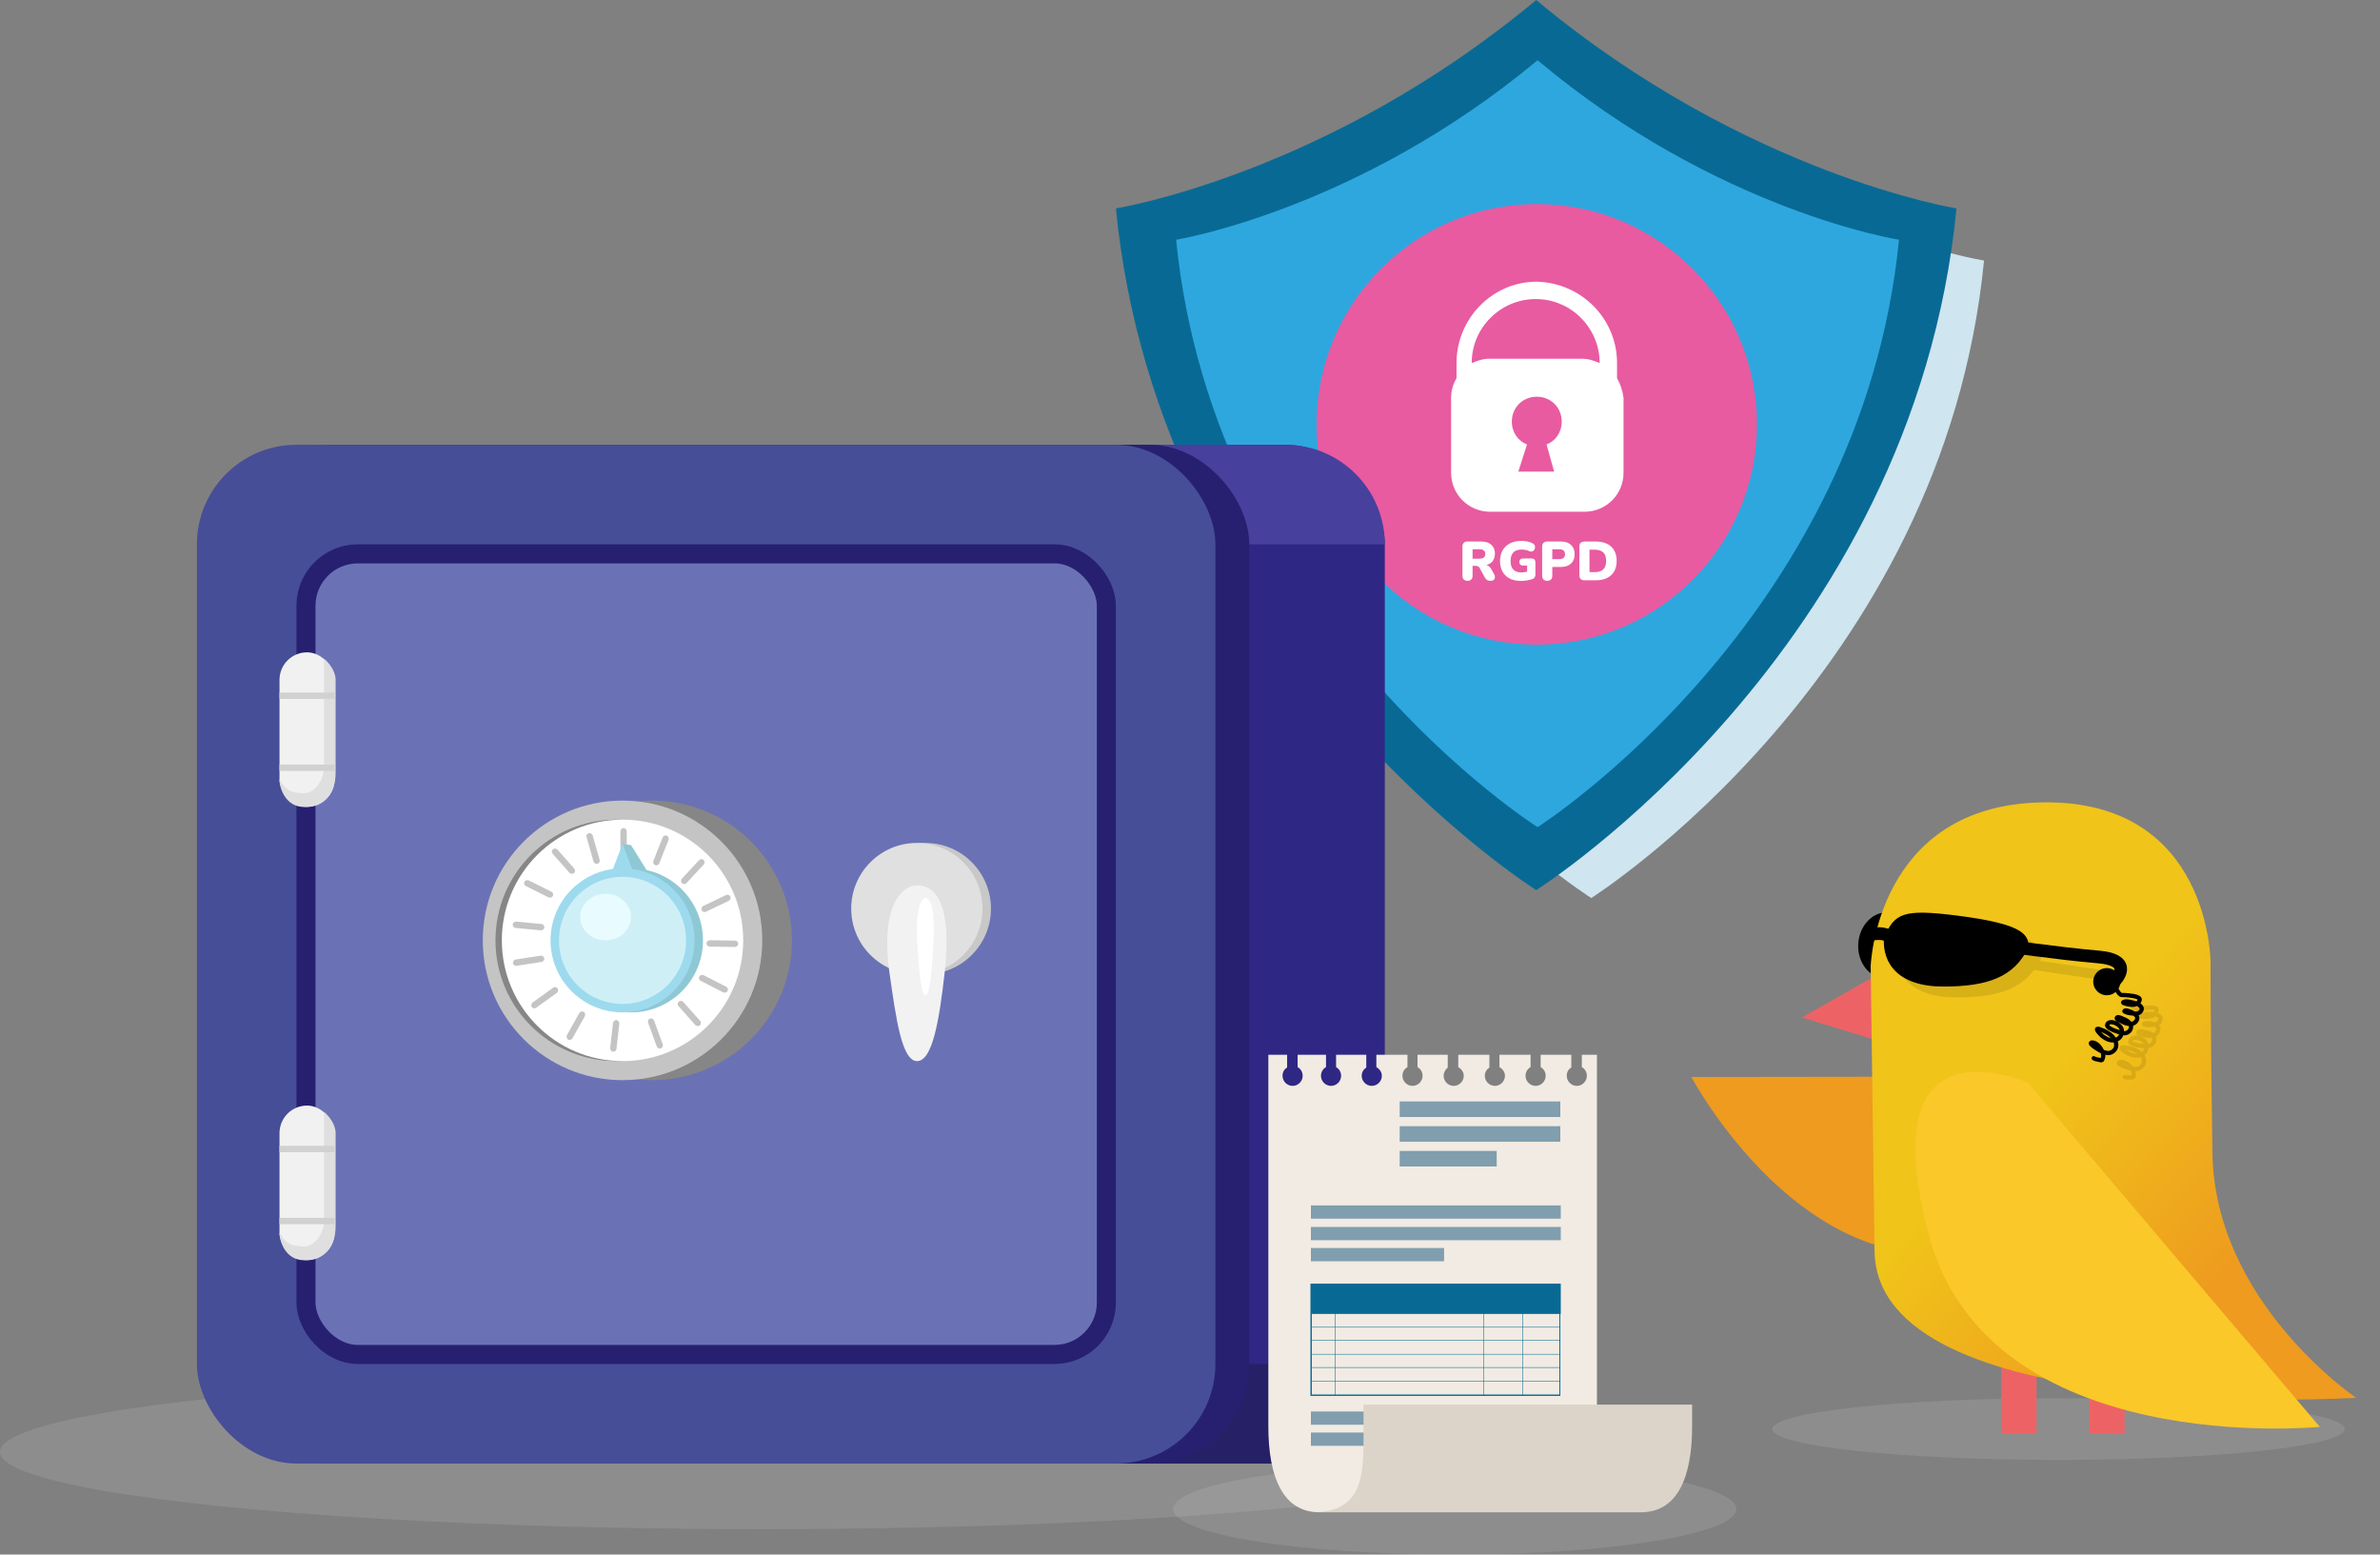 <svg width="1124" height="734" viewBox="0 0 1124 734" fill="none" xmlns="http://www.w3.org/2000/svg">
<rect x="0" y="0" width="1124" height="734" fill="#808080" stroke="none"/>
<path d="M751.5 31C658.99 108.162 566 123.02 566 123.02C585.173 319.04 751.5 424 751.5 424C751.5 424 917.827 319.04 937 123.02C937 123.02 844.01 108.162 751.5 31Z" fill="#CFE5EF"/>
<path d="M725.5 0C626.507 82.518 527 98.406 527 98.406C547.517 308.032 725.5 420.277 725.5 420.277C725.5 420.277 903.483 308.032 924 98.406C924 98.406 824.494 82.518 725.5 0Z" fill="#086A94"/>
<path d="M726.147 28.449C641.054 99.325 555.449 113.192 555.449 113.192C573.391 293.978 726.147 390.534 726.147 390.534C726.147 390.534 878.902 293.464 896.844 113.192C896.844 113.192 811.239 99.839 726.147 28.449Z" fill="#2EA7DF"/>
<path d="M829.752 200.365C829.752 257.749 783.141 304.373 725.773 304.373C668.405 304.373 621.794 257.749 621.794 200.365C621.794 142.98 668.405 96.356 725.773 96.356C783.141 96.356 829.752 142.98 829.752 200.365Z" fill="#E85BA0"/>
<path d="M693.056 274.234C692.293 274.234 691.704 274.026 691.288 273.61C690.872 273.194 690.664 272.596 690.664 271.816V258.088C690.664 257.308 690.872 256.71 691.288 256.294C691.704 255.878 692.302 255.67 693.082 255.67H699.478C701.558 255.67 703.161 256.181 704.288 257.204C705.432 258.209 706.004 259.613 706.004 261.416C706.004 262.785 705.657 263.938 704.964 264.874C704.288 265.793 703.3 266.434 702 266.798C702.971 267.058 703.751 267.725 704.34 268.8L705.64 271.14C705.917 271.66 706.039 272.154 706.004 272.622C705.987 273.09 705.805 273.48 705.458 273.792C705.111 274.087 704.6 274.234 703.924 274.234C703.248 274.234 702.693 274.104 702.26 273.844C701.844 273.567 701.471 273.125 701.142 272.518L698.776 268.176C698.568 267.795 698.299 267.535 697.97 267.396C697.658 267.24 697.294 267.162 696.878 267.162H695.448V271.816C695.448 272.596 695.24 273.194 694.824 273.61C694.425 274.026 693.836 274.234 693.056 274.234ZM695.448 263.782H698.62C700.509 263.782 701.454 263.037 701.454 261.546C701.454 260.073 700.509 259.336 698.62 259.336H695.448V263.782ZM718.254 274.286C716.157 274.286 714.372 273.896 712.898 273.116C711.442 272.336 710.333 271.244 709.57 269.84C708.808 268.436 708.426 266.798 708.426 264.926C708.426 262.985 708.825 261.303 709.622 259.882C710.437 258.443 711.598 257.334 713.106 256.554C714.614 255.774 716.434 255.384 718.566 255.384C719.433 255.384 720.317 255.471 721.218 255.644C722.12 255.8 723.004 256.103 723.87 256.554C724.321 256.762 724.624 257.057 724.78 257.438C724.954 257.802 725.006 258.192 724.936 258.608C724.884 259.024 724.737 259.397 724.494 259.726C724.252 260.038 723.931 260.255 723.532 260.376C723.151 260.497 722.709 260.445 722.206 260.22C721.132 259.717 719.927 259.466 718.592 259.466C716.842 259.466 715.533 259.934 714.666 260.87C713.817 261.806 713.392 263.158 713.392 264.926C713.392 266.694 713.826 268.029 714.692 268.93C715.559 269.831 716.842 270.282 718.54 270.282C719.338 270.282 720.23 270.161 721.218 269.918V267.032H719.398C718.168 267.032 717.552 266.469 717.552 265.342C717.552 264.233 718.168 263.678 719.398 263.678H723.246C724.494 263.678 725.118 264.302 725.118 265.55V271.296C725.118 271.816 725.006 272.258 724.78 272.622C724.572 272.986 724.234 273.246 723.766 273.402C722.934 273.679 722.042 273.896 721.088 274.052C720.152 274.208 719.208 274.286 718.254 274.286ZM730.71 274.234C729.948 274.234 729.358 274.026 728.942 273.61C728.526 273.194 728.318 272.596 728.318 271.816V258.088C728.318 257.308 728.526 256.71 728.942 256.294C729.358 255.878 729.956 255.67 730.736 255.67H737.132C739.212 255.67 740.816 256.207 741.942 257.282C743.086 258.339 743.658 259.804 743.658 261.676C743.658 263.548 743.086 265.021 741.942 266.096C740.816 267.153 739.212 267.682 737.132 267.682H733.102V271.816C733.102 272.596 732.894 273.194 732.478 273.61C732.08 274.026 731.49 274.234 730.71 274.234ZM733.102 264.016H736.3C738.172 264.016 739.108 263.236 739.108 261.676C739.108 260.116 738.172 259.336 736.3 259.336H733.102V264.016ZM748.385 274C746.721 274 745.889 273.177 745.889 271.53V258.14C745.889 256.493 746.721 255.67 748.385 255.67H753.481C756.653 255.67 759.114 256.467 760.865 258.062C762.615 259.657 763.491 261.91 763.491 264.822C763.491 267.734 762.615 269.996 760.865 271.608C759.114 273.203 756.653 274 753.481 274H748.385ZM750.673 270.126H753.169C754.989 270.126 756.332 269.693 757.199 268.826C758.083 267.942 758.525 266.607 758.525 264.822C758.525 263.037 758.083 261.711 757.199 260.844C756.315 259.977 754.971 259.544 753.169 259.544H750.673V270.126Z" fill="white"/>
<path d="M763.677 178.6V171.427C763.677 150.42 746.774 133.512 725.773 133C704.772 133 687.869 150.42 687.869 171.427V178.6C686.333 181.162 685.308 184.236 685.308 187.822V223.175C685.308 233.422 693.503 241.62 703.748 241.62H748.31C758.554 241.62 766.75 233.422 766.75 223.175V187.822C766.238 184.236 765.213 181.162 763.677 178.6ZM733.968 222.663H717.065L721.163 209.854C717.065 208.317 713.992 204.218 713.992 199.094C713.992 192.434 719.114 187.31 725.773 187.31C732.432 187.31 737.554 192.434 737.554 199.094C737.554 204.218 734.48 208.317 730.383 209.854L733.968 222.663ZM703.236 169.378C700.162 169.378 697.601 170.402 695.04 171.427C695.04 154.519 708.87 141.198 725.261 141.198C742.164 141.198 755.481 155.031 755.481 171.427C752.92 170.402 750.359 169.378 747.286 169.378H703.236Z" fill="white"/>
<ellipse cx="360" cy="685.5" rx="360" ry="36.5" fill="#C4C4C4" fill-opacity="0.2"/>
<rect x="173" y="210" width="481" height="481" rx="47" fill="#2F2784"/>
<path fill-rule="evenodd" clip-rule="evenodd" d="M654 257C654 231.043 632.957 210 607 210H220C194.043 210 173 231.043 173 257L654 257Z" fill="#47409D"/>
<path fill-rule="evenodd" clip-rule="evenodd" d="M173 644C173 669.957 194.043 691 220 691L607 691C632.957 691 654 669.957 654 644L173 644Z" fill="#262067"/>
<rect x="109" y="210" width="481" height="481" rx="47" fill="#272071"/>
<rect x="93" y="210" width="481" height="481" rx="47" fill="#464E97"/>
<rect x="144.5" y="261.5" width="378" height="378" rx="24.5" fill="#6A72B5" stroke="#272071" stroke-width="9"/>
<rect x="132" y="308" width="26" height="73" rx="13" fill="#F1F1F1"/>
<path d="M153 363V311C155.5 313 158.5 317 158.5 321V365C158.5 373.5 154 381 143.5 381C135.1 381 132 372.5 132 368C134.5 372.5 137 374.5 143.5 374.5C149.5 374.5 153 367 153 363Z" fill="#DFDFDF"/>
<rect x="132" y="327" width="26" height="3" fill="#D1D1D1"/>
<rect x="132" y="361" width="26" height="3" fill="#D1D1D1"/>
<rect x="132" y="522" width="26" height="73" rx="13" fill="#F1F1F1"/>
<path d="M153 577V525C155.5 527 158.5 531 158.5 535V579C158.5 587.5 154 595 143.5 595C135.1 595 132 586.5 132 582C134.5 586.5 137 588.5 143.5 588.5C149.5 588.5 153 581 153 577Z" fill="#DFDFDF"/>
<rect x="132" y="541" width="26" height="3" fill="#D1D1D1"/>
<rect x="132" y="575" width="26" height="3" fill="#D1D1D1"/>
<circle cx="308" cy="444" r="66" fill="#868686"/>
<circle cx="294" cy="444" r="66" fill="#C4C4C4"/>
<circle cx="291" cy="444" r="57" fill="#868686"/>
<circle cx="294" cy="444" r="57" fill="white"/>
<circle cx="298" cy="444" r="34" fill="#8EC8D5"/>
<circle cx="294" cy="444" r="32" fill="#CFEFF7" stroke="#9DDAEE" stroke-width="4"/>
<ellipse cx="286" cy="433" rx="12" ry="11" fill="#E8FBFF"/>
<rect x="293" y="391" width="3" height="15" rx="1.5" fill="#C4C4C4"/>
<rect width="3" height="15" rx="1.5" transform="matrix(0.93 0.368 -0.368 0.93 313.516 394)" fill="#C4C4C4"/>
<rect x="344.287" y="466.581" width="3" height="15" rx="1.5" transform="rotate(117.128 344.287 466.581)" fill="#C4C4C4"/>
<rect width="3" height="15" rx="1.5" transform="matrix(-0.873 -0.488 0.488 -0.873 269.619 491.557)" fill="#C4C4C4"/>
<rect width="3" height="15" rx="1.5" transform="matrix(0.432 0.902 -0.902 0.432 344.271 421.936)" fill="#C4C4C4"/>
<rect x="313.507" y="494.488" width="3" height="15" rx="1.5" transform="rotate(159.977 313.507 494.488)" fill="#C4C4C4"/>
<rect width="3" height="15" rx="1.5" transform="matrix(-0.152 -0.988 0.988 -0.152 242.455 456.242)" fill="#C4C4C4"/>
<rect x="348.675" y="444.14" width="3" height="15" rx="1.5" transform="rotate(90.864 348.675 444.14)" fill="#C4C4C4"/>
<rect x="290.981" y="496.724" width="3" height="15" rx="1.5" transform="rotate(-173.584 290.981 496.724)" fill="#C4C4C4"/>
<rect x="242" y="437.986" width="3" height="15" rx="1.5" transform="rotate(-84.595 242 437.986)" fill="#C4C4C4"/>
<rect width="3" height="15" rx="1.5" transform="matrix(0.446 -0.895 0.895 0.446 247 417.686)" fill="#C4C4C4"/>
<rect width="3" height="15" rx="1.5" transform="matrix(0.748 -0.663 0.663 0.748 260 401.99)" fill="#C4C4C4"/>
<rect width="3" height="15" rx="1.5" transform="matrix(0.962 -0.275 0.275 0.962 276.594 393.809)" fill="#C4C4C4"/>
<rect x="331.211" y="405" width="3" height="15" rx="1.5" transform="rotate(42.899 331.211 405)" fill="#C4C4C4"/>
<rect width="3" height="15" rx="1.5" transform="matrix(-0.748 0.663 -0.663 -0.748 331.627 483.129)" fill="#C4C4C4"/>
<rect x="252.03" y="476.68" width="3" height="15" rx="1.5" transform="rotate(-125.811 252.03 476.68)" fill="#C4C4C4"/>
<path d="M294 398.5L298 410L305.5 411L298 399L294 398.5Z" fill="#8EC8D4"/>
<path d="M294 398.5L289 411.5H299L294 398.5Z" fill="#9DDAEE"/>
<circle cx="437" cy="429" r="31" fill="#C8C8C8"/>
<circle cx="433" cy="429" r="31" fill="#E0E0E0"/>
<path d="M446.098 459.5C443.532 482.276 440.278 501 433.098 501C425.919 501 423.17 481.001 420.098 459.5C415.598 428.001 425.919 418 433.098 418C440.278 418 450.098 424.001 446.098 459.5Z" fill="#F2F2F2"/>
<path d="M440.736 447C440.003 459.623 439.074 470 437.025 470C434.975 470 434.19 458.916 433.314 447C432.029 429.543 434.975 424 437.025 424C439.074 424 441.878 427.326 440.736 447Z" fill="white"/>
<ellipse cx="687" cy="712.5" rx="133" ry="21.5" fill="#C4C4C4" fill-opacity="0.2"/>
<path d="M747.05 498V503.838C748.563 504.703 749.427 506.216 749.427 507.946C749.427 510.541 747.266 512.703 744.672 512.703C742.079 512.703 739.918 510.541 739.918 507.946C739.918 506.216 740.782 504.703 742.079 504.054V498H727.598V503.838C729.111 504.703 729.976 506.216 729.976 507.946C729.976 510.541 727.814 512.703 725.221 512.703C722.627 512.703 720.466 510.541 720.466 507.946C720.466 506.216 721.33 504.703 722.843 503.838V498H708.146V503.838C709.659 504.703 710.74 506.216 710.74 507.946C710.74 510.541 708.579 512.703 705.985 512.703C703.391 512.703 701.23 510.541 701.23 507.946C701.23 506.216 702.095 504.919 703.391 504.054V498H688.694V503.838C690.207 504.703 691.288 506.216 691.288 507.946C691.288 510.541 689.127 512.703 686.533 512.703C683.94 512.703 681.778 510.541 681.778 507.946C681.778 506.432 682.643 504.919 683.723 504.054V498H669.459V503.838C670.972 504.703 671.836 506.216 671.836 507.946C671.836 510.541 669.675 512.703 667.081 512.703C664.488 512.703 662.326 510.541 662.326 507.946C662.326 506.216 663.191 504.703 664.704 503.838V498H650.007V503.838C651.52 504.703 652.601 506.216 652.601 507.946C652.601 510.541 650.439 512.703 647.846 512.703C645.252 512.703 643.091 510.541 643.091 507.946C643.091 506.216 643.955 504.919 645.252 504.054V498H630.987V503.838C632.5 504.703 633.365 506.216 633.365 507.946C633.365 510.541 631.204 512.703 628.61 512.703C626.016 512.703 623.855 510.541 623.855 507.946C623.855 506.216 624.72 504.703 626.233 503.838V498H612.832V503.838C614.345 504.703 615.21 506.216 615.21 507.946C615.21 510.541 613.049 512.703 610.455 512.703C607.861 512.703 605.7 510.541 605.7 507.946C605.7 506.216 606.565 504.703 607.861 504.054V498H599C599 498 599 649.567 599 673.567C599 697.351 605.916 714 622.991 714C640.065 714 768.879 714 778.173 714C755.695 714 754.182 698.216 754.182 679.621C754.182 661.027 754.182 498 754.182 498H747.05Z" fill="#F1EBE3"/>
<path d="M737.108 569.136H619.1V575.406H737.108V569.136Z" fill="#819EAE"/>
<path d="M737.108 579.297H619.1V585.567H737.108V579.297Z" fill="#819EAE"/>
<path d="M681.994 589.243H619.1V595.513H681.994V589.243Z" fill="#819EAE"/>
<path d="M737.108 666.433H619.1V672.703H737.108V666.433Z" fill="#819EAE"/>
<path d="M737.108 676.378H619.1V682.648H737.108V676.378Z" fill="#819EAE"/>
<path d="M736.892 520.054H661.03V527.405H736.892V520.054Z" fill="#819EAE"/>
<path d="M736.892 531.729H661.03V539.081H736.892V531.729Z" fill="#819EAE"/>
<path d="M706.85 543.405H661.03V550.757H706.85V543.405Z" fill="#819EAE"/>
<path d="M737.108 606.107H619.1V620.378H737.108V606.107Z" fill="#086A94"/>
<path d="M736.46 606.54V658.432H619.533V606.54H736.46ZM736.892 606.107H618.884V659.08H736.892V606.107Z" fill="#086A94"/>
<path d="M619.1 626.648H736.892" stroke="#086A94" stroke-width="0.241" stroke-miterlimit="10"/>
<path d="M619.1 632.919H736.892" stroke="#086A94" stroke-width="0.241" stroke-miterlimit="10"/>
<path d="M619.1 639.406H736.892" stroke="#086A94" stroke-width="0.241" stroke-miterlimit="10"/>
<path d="M619.1 645.675H736.892" stroke="#086A94" stroke-width="0.241" stroke-miterlimit="10"/>
<path d="M619.1 652.162H736.892" stroke="#086A94" stroke-width="0.241" stroke-miterlimit="10"/>
<path d="M630.556 659.08V606.107" stroke="#086A94" stroke-width="0.241" stroke-miterlimit="10"/>
<path d="M700.798 659.08V606.107" stroke="#086A94" stroke-width="0.241" stroke-miterlimit="10"/>
<path d="M719.169 659.08V606.107" stroke="#086A94" stroke-width="0.241" stroke-miterlimit="10"/>
<path d="M643.956 679.622V663.189H799.138V673.568C799.138 697.352 792.222 714 775.147 714H619.965C642.443 714 643.956 698.433 643.956 679.622Z" fill="#DCD4C9"/>
<ellipse cx="890.728" cy="446.319" rx="13.159" ry="15.561" transform="rotate(4.164 890.728 446.319)" fill="black"/>
<path d="M953.573 582.742C860.71 625.332 798.78 508.5 798.78 508.5L985.4 508.243C985.4 508.243 1046.44 540.151 953.573 582.742Z" fill="#EE9B1F"/>
<ellipse cx="972.187" cy="674.737" rx="135.186" ry="14.559" fill="#C4C4C4" fill-opacity="0.2"/>
<rect x="945.15" y="626.903" width="16.638" height="49.915" fill="#ED6365"/>
<rect x="986.746" y="626.903" width="16.638" height="49.915" fill="#ED6365"/>
<path d="M884.884 490.773L851.03 480.377L887.905 459.445L884.884 490.773Z" fill="#ED6365"/>
<path d="M1112.76 659.993C1112.76 659.993 1045.61 614.835 1044.85 543.938C1043.83 473.5 1043.98 454.428 1043.98 454.428C1043.98 454.428 1044.1 377.871 965.044 378.842C885.983 379.813 883.466 456.198 883.466 456.198C883.466 456.198 884.177 507.294 885.285 590.142C885.387 673.633 1112.76 659.993 1112.76 659.993Z" fill="url(#paint0_linear_1464_93)"/>
<circle r="6.422" transform="matrix(0.975 0.223 -0.223 0.975 994.98 463.494)" fill="black"/>
<path d="M997.287 465.3C998.864 464.401 1000.25 469.837 1002.06 469.8C1003.81 469.764 1007.51 470.087 1009.15 470.7C1010.22 471.1 1010.79 471.43 1010.39 472.53C1010.03 473.496 1008.73 474.315 1007.7 474.408C1006.15 474.546 1004.5 474.134 1003.04 473.631C1001.93 473.249 1003.64 472.796 1004.09 472.795C1005.27 472.794 1006.49 473.173 1007.64 473.433C1008.66 473.664 1009.53 473.982 1010.37 474.587C1011.3 475.255 1011.84 476.057 1011.21 477.18C1010.42 478.622 1009.03 478.695 1007.46 478.543C1006.06 478.407 1004.65 478.336 1003.43 477.583C1003.2 477.441 1003.25 477.325 1003.47 477.188C1003.86 476.946 1004.37 477.135 1004.78 477.226C1006.88 477.689 1010.97 479.681 1008.73 482.268C1007.73 483.42 1006.69 483.611 1005.1 483.406C1003.72 483.228 1002.43 482.475 1001.2 481.872C1000.9 481.722 999.578 481.181 999.653 480.721C999.818 479.693 1001.78 480.651 1002.26 480.854C1003.86 481.53 1006.42 482.588 1006.44 484.674C1006.46 485.919 1005.83 486.922 1004.72 487.477C1004.19 487.739 1003.68 487.888 1003.09 487.866C1002.44 487.842 1001.73 487.637 1001.11 487.449C999.532 486.965 997.894 486.405 996.465 485.564C995.759 485.149 994.766 484.453 995.267 483.552C996.273 481.748 999.113 482.907 1000.31 483.793C1001.57 484.723 1002.32 485.938 1002.06 487.507C1001.8 489.113 1001.04 490.285 999.462 490.877C997.127 491.752 994.894 490.714 992.989 489.3C992.738 489.113 989.678 486.2 990.449 485.831C990.967 485.583 991.558 485.916 992.061 486.091C994.008 486.768 996.171 487.883 997.565 489.42C998.867 490.856 999.806 492.563 999.294 494.469C998.878 496.019 996.98 497.376 995.34 497.184C993.881 497.013 992.555 496.452 991.298 495.707C990.06 494.973 988.676 494.142 987.69 493.086C987.13 492.486 987.609 492.087 988.374 492.215C990.584 492.584 992.037 494.726 992.907 496.553C993.447 497.687 993.442 499.163 992.852 500.277C992.516 500.913 991.779 500.498 991.208 500.373C990.441 500.204 989.46 500.084 988.796 499.64" stroke="black" stroke-width="2" stroke-linecap="round"/>
<path d="M1004.03 473.164C1005.37 471.933 1007.94 476.917 1009.7 476.472C1011.39 476.043 1015.07 475.523 1016.81 475.751C1017.94 475.899 1018.57 476.092 1018.43 477.255C1018.3 478.276 1017.22 479.367 1016.23 479.689C1014.76 480.174 1013.05 480.145 1011.51 479.985C1010.34 479.863 1011.91 479.036 1012.35 478.934C1013.5 478.666 1014.78 478.759 1015.95 478.754C1016.99 478.75 1017.92 478.863 1018.87 479.263C1019.93 479.705 1020.63 480.364 1020.28 481.599C1019.83 483.183 1018.49 483.567 1016.93 483.772C1015.54 483.956 1014.15 484.204 1012.79 483.745C1012.53 483.659 1012.55 483.536 1012.73 483.353C1013.06 483.029 1013.6 483.099 1014.02 483.094C1016.17 483.071 1020.6 484.091 1019 487.116C1018.29 488.464 1017.32 488.884 1015.73 489.043C1014.34 489.181 1012.91 488.738 1011.58 488.427C1011.25 488.35 1009.85 488.12 1009.81 487.655C1009.74 486.616 1011.87 487.108 1012.38 487.197C1014.1 487.494 1016.83 487.948 1017.32 489.975C1017.61 491.185 1017.23 492.304 1016.27 493.095C1015.82 493.469 1015.36 493.729 1014.77 493.842C1014.13 493.965 1013.4 493.924 1012.76 493.88C1011.1 493.765 1009.38 493.589 1007.8 493.092C1007.02 492.847 1005.89 492.392 1006.18 491.402C1006.75 489.417 1009.78 489.906 1011.15 490.499C1012.59 491.121 1013.59 492.136 1013.69 493.722C1013.8 495.347 1013.32 496.66 1011.92 497.592C1009.84 498.971 1007.43 498.463 1005.26 497.515C1004.97 497.39 1001.33 495.242 1002 494.708C1002.45 494.35 1003.1 494.541 1003.63 494.598C1005.68 494.819 1008.04 495.418 1009.74 496.601C1011.33 497.706 1012.63 499.157 1012.56 501.13C1012.51 502.734 1010.97 504.483 1009.32 504.666C1007.86 504.829 1006.45 504.582 1005.05 504.139C1003.68 503.703 1002.15 503.205 1000.95 502.399C1000.27 501.941 1000.64 501.444 1001.42 501.396C1003.65 501.257 1005.55 503.016 1006.81 504.6C1007.59 505.583 1007.92 507.023 1007.6 508.241C1007.41 508.936 1006.6 508.698 1006.02 508.705C1005.23 508.713 1004.25 508.817 1003.5 508.535" stroke="black" stroke-opacity="0.1" stroke-width="2" stroke-linecap="round"/>
<path fill-rule="evenodd" clip-rule="evenodd" d="M963.317 453.652C963.543 453.222 963.764 452.782 963.979 452.333C963.979 446.433 961.741 441.433 930.241 437.432C904.241 434.129 900.741 436.433 895.669 447.889C894.88 460.016 902.422 470.933 923.741 470.933C941.63 470.933 953.351 467.667 960.596 457.983L993.286 462.801L994.786 458.301L963.317 453.652Z" fill="black" fill-opacity="0.1"/>
<path d="M910.963 583.237C939.445 689.307 1095.56 673.695 1095.56 673.695L957.756 511.269C957.756 511.269 882.48 477.167 910.963 583.237Z" fill="#FAC829"/>
<path d="M881.286 443.108C881.286 443.108 881.852 440.801 887.221 440.801C892.591 440.801 894.286 443.801 894.286 443.801" stroke="black" stroke-width="6"/>
<path d="M958.024 447.201C951.286 461.301 938.786 465.801 917.786 465.801C896.468 465.801 888.926 454.884 889.715 442.758C894.786 431.301 898.286 428.998 924.286 432.301C955.786 436.301 958.024 441.301 958.024 447.201Z" fill="black"/>
<path d="M944.287 446.179C944.287 446.179 972.787 450.301 990.787 451.801C1008.79 453.301 998.787 463.019 998.787 463.019" stroke="black" stroke-width="6"/>
<defs>
<linearGradient id="paint0_linear_1464_93" x1="958.983" y1="518.208" x2="1052.68" y2="601.968" gradientUnits="userSpaceOnUse">
<stop stop-color="#F0C419"/>
<stop offset="1" stop-color="#EE9B1F"/>
</linearGradient>
</defs>
</svg>
